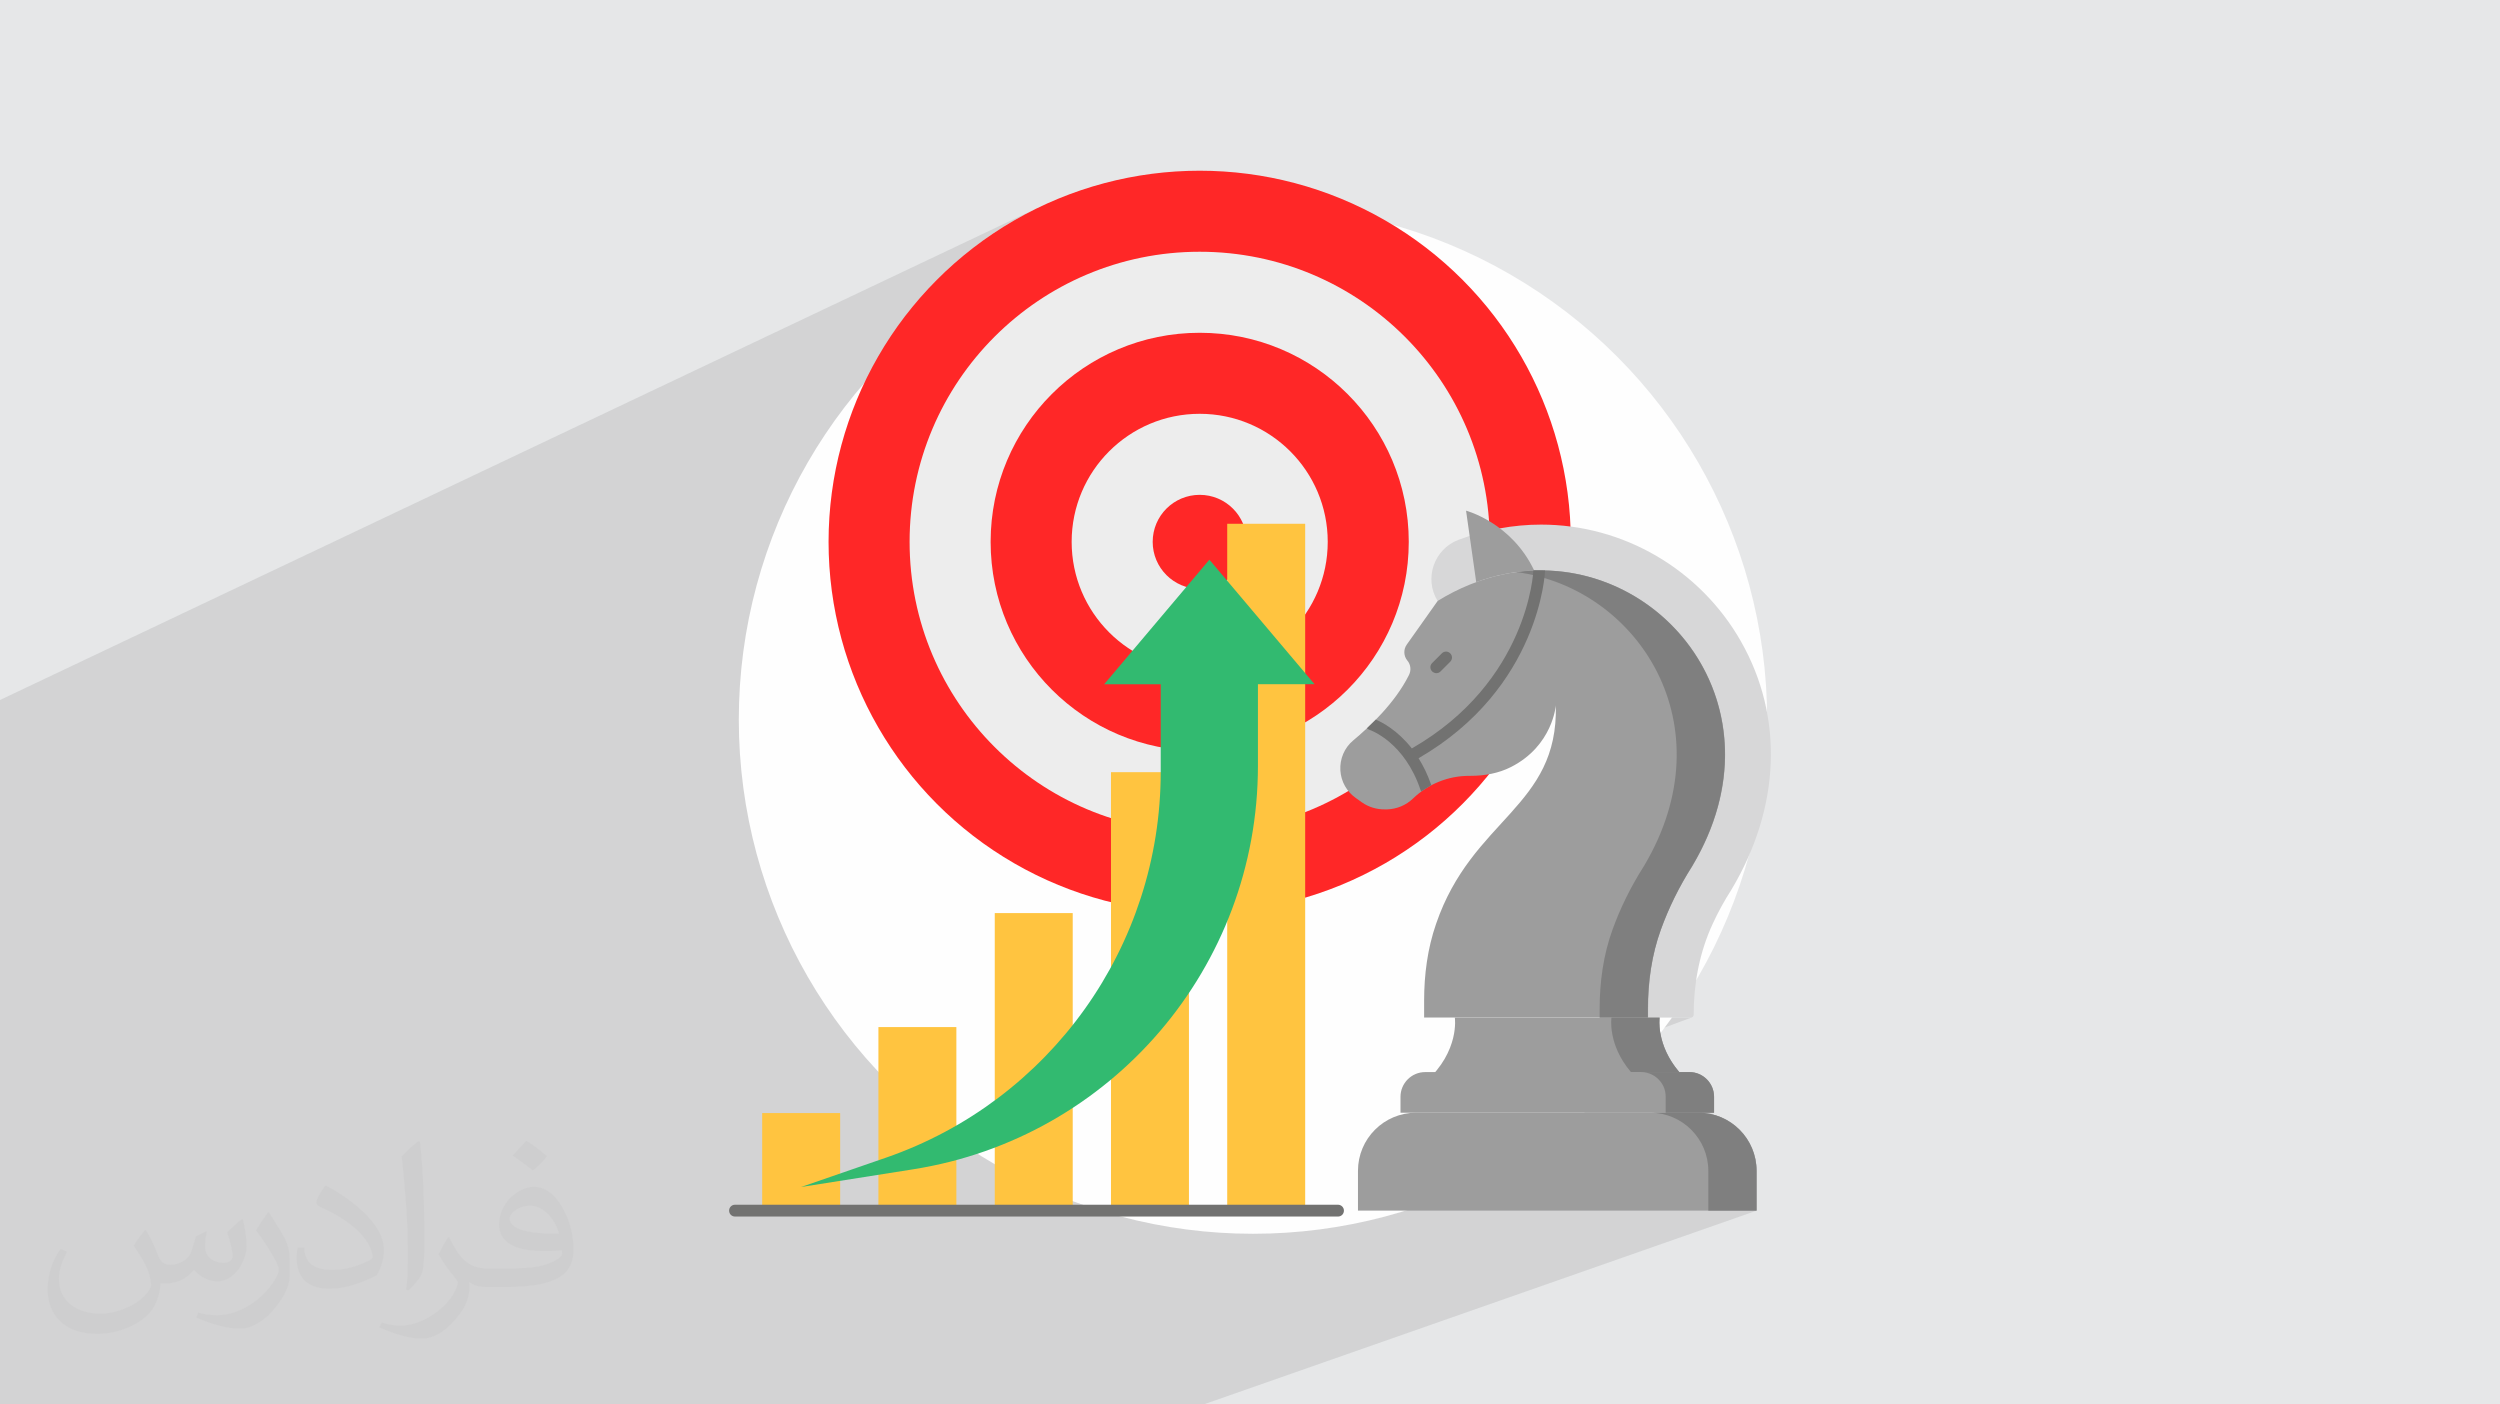 <?xml version="1.0" encoding="UTF-8"?>
<!DOCTYPE svg PUBLIC "-//W3C//DTD SVG 1.0//EN" "http://www.w3.org/TR/2001/REC-SVG-20010904/DTD/svg10.dtd">
<!-- Creator: CorelDRAW -->
<svg xmlns="http://www.w3.org/2000/svg" xml:space="preserve" width="94.192mm" height="52.917mm" version="1.0" style="shape-rendering:geometricPrecision; text-rendering:geometricPrecision; image-rendering:optimizeQuality; fill-rule:evenodd; clip-rule:evenodd"
viewBox="0 0 9404.92 5283.66"
 xmlns:xlink="http://www.w3.org/1999/xlink"
 xmlns:xodm="http://www.corel.com/coreldraw/odm/2003">
 <defs>
  <style type="text/css">
   <![CDATA[
    .fil9 {fill:none;fill-rule:nonzero}
    .fil3 {fill:#FEFEFE;fill-rule:nonzero}
    .fil12 {fill:#727271;fill-rule:nonzero}
    .fil11 {fill:#32BA70;fill-rule:nonzero}
    .fil8 {fill:#7F7F7F;fill-rule:nonzero}
    .fil7 {fill:#9D9D9D;fill-rule:nonzero}
    .fil6 {fill:#D7D7D8;fill-rule:nonzero}
    .fil5 {fill:#EDEDED;fill-rule:nonzero}
    .fil4 {fill:#FF2727;fill-rule:nonzero}
    .fil10 {fill:#FFC440;fill-rule:nonzero}
    .fil2 {fill:#373435;fill-opacity:0.031}
    .fil1 {fill:#2B2A29;fill-opacity:0.102}
    .fil0 {fill:#E6E7E8}
   ]]>
  </style>
 </defs>
 <g id="Layer_x0020_1">
  <polygon class="fil0" points="-0,0 9404.92,0 9404.92,5283.66 -0,5283.66 "/>
  <polygon class="fil1" points="-0,4558.92 -0,4557.03 -0,4552.78 -0,4539.99 -0,4526.48 -0,4526.34 -0,4517.92 -0,4517.25 -0,4460.64 -0,4356.69 -0,4272.61 -0,4168.88 -0,4090.07 -0,4072 -0,3978.51 -0,3828.12 -0,3532.48 -0,3234.9 -0,2935.17 -0,2784.35 -0,2633.35 3907.91,779.91 3847.71,810.73 3789.24,844.35 3732.6,880.67 3677.86,919.6 3625.12,961.05 3574.46,1004.93 3525.97,1051.16 3479.74,1099.65 3435.86,1150.31 3411.38,1181.46 3875.03,963.6 3791.63,1006.32 3710.62,1052.9 3632.14,1103.21 3556.31,1157.14 3483.24,1214.56 3413.05,1275.36 3345.87,1339.4 3281.83,1406.58 3280.33,1408.31 4040.07,1054.68 3993.02,1078.79 3947.32,1105.07 3903.04,1133.45 3860.26,1163.88 3819.03,1196.28 3779.43,1230.58 3741.53,1266.71 3705.39,1304.61 3671.09,1344.21 3638.69,1385.44 3608.27,1428.23 3579.88,1472.51 3553.6,1518.21 3529.5,1565.26 3507.64,1613.61 3498.33,1637.22 4172.23,1329.45 4207.07,1313.7 4242.79,1299.62 4279.33,1287.25 4316.65,1276.66 4354.71,1267.87 4393.44,1260.96 4432.8,1255.96 4472.74,1252.91 4513.22,1251.89 4553.69,1252.91 4593.64,1255.96 4633,1260.96 4671.73,1267.87 4709.78,1276.66 4747.1,1287.25 4783.65,1299.62 4819.36,1313.7 4854.2,1329.45 4888.11,1346.82 4921.05,1365.76 4952.96,1386.22 4983.79,1408.15 5013.51,1431.49 5042.05,1456.22 5069.37,1482.26 5095.41,1509.57 5120.13,1538.11 5143.47,1567.82 5165.4,1598.66 5185.86,1630.57 5204.8,1663.5 5222.16,1697.42 5237.92,1732.26 5252,1767.97 5264.37,1804.52 5274.96,1841.84 5283.75,1879.89 5290.66,1918.63 5295.66,1957.99 5298.71,1997.93 5299.1,2013.25 5515.25,1921.09 5553.46,2189.92 5567.13,2185 5580.82,2180.38 5594.52,2176.07 5608.23,2172.06 5621.94,2168.35 5635.65,2164.93 5649.36,2161.82 5663.05,2158.98 5676.73,2156.45 5690.38,2154.18 5704.01,2152.2 5717.61,2150.49 5731.18,2149.07 5744.71,2147.91 5758.2,2147.01 5765.73,2146.66 5768.54,2145.48 5768.49,2146.53 5769.07,2146.5 5770.02,2146.42 5770.75,2146.42 5771.64,2146.38 5771.54,2146.42 5786.81,2146.45 5805.51,2146 5816.12,2146.51 5828.86,2146.54 5843.84,2147.86 5854.85,2148.39 5867.89,2149.97 5886.67,2151.61 5898.46,2153.66 5903.38,2154.26 5916.26,2156.75 5943.23,2161.45 5998.31,2175.86 6051.68,2194.64 6085.81,2209.88 6086.67,2210.24 6086.97,2210.4 6103.1,2217.6 6127.96,2231.21 6129.08,2231.78 6129.99,2232.32 6152.35,2244.56 6199.18,2275.32 6243.39,2309.66 6284.72,2347.44 6322.94,2388.42 6357.82,2432.44 6389.16,2479.28 6416.69,2528.76 6440.19,2580.68 6459.43,2634.87 6474.18,2691.11 6484.2,2749.22 6489.29,2809.01 6489.17,2870.26 6483.64,2932.82 6472.46,2996.46 6455.41,3061.02 6432.24,3126.28 6402.73,3192.05 6366.64,3258.15 6357.44,3272.75 6348.48,3287.39 6339.76,3302.08 6331.3,3316.8 6323.08,3331.57 6315.11,3346.38 6307.37,3361.23 6299.87,3376.13 6292.62,3391.06 6285.6,3406.03 6278.82,3421.05 6272.28,3436.11 6265.97,3451.22 6259.89,3466.35 6254.05,3481.54 6248.44,3496.77 6242.18,3514.75 6236.41,3532.87 6231.1,3551.12 6226.24,3569.49 6221.84,3587.96 6217.88,3606.52 6214.34,3625.18 6211.23,3643.91 6208.51,3662.7 6206.18,3681.57 6204.26,3700.47 6202.7,3719.41 6201.5,3738.39 6200.66,3757.37 6200.16,3776.37 6200,3795.37 6200,3827.8 6199.13,3828.13 6199.13,3828.27 6243.56,3828.27 6360.43,3828.27 6362.69,3828.05 6364.78,3827.42 6244.12,3872.12 6244.31,3874.17 6246.57,3889.13 6250.11,3905.65 6255.15,3923.52 6261.95,3942.55 6270.75,3962.55 6281.79,3983.31 6295.32,4004.63 6311.58,4026.32 6317.58,4033.12 6355.54,4033.12 6374.2,4035.02 6391.61,4040.45 6407.39,4049.03 6421.15,4060.39 6432.51,4074.15 6441.09,4089.93 6446.52,4107.33 6448.42,4125.99 6448.42,4185.99 6435.19,4190.77 6454.81,4195.81 6474.91,4203.16 6494.02,4212.35 6512.04,4223.3 6528.88,4235.88 6544.39,4249.99 6558.5,4265.5 6571.08,4282.33 6582.03,4300.36 6591.22,4319.47 6598.57,4339.56 6603.95,4360.53 6607.26,4382.25 6608.39,4404.62 6608.39,4554.36 4527.31,5283.66 4526.88,5283.66 4526.82,5283.66 4125.99,5283.66 4125.56,5283.66 4125.51,5283.66 3406.76,5283.66 3406.34,5283.66 3352.48,5283.66 3280.91,5283.66 3253.57,5283.66 3238.2,5283.66 3184.34,5283.66 3104.04,5283.66 3094.51,5283.66 3090.7,5283.66 3085.69,5283.66 3024.44,5283.66 2933.85,5283.66 2927.37,5283.66 2915.49,5283.66 2898.85,5283.66 2767.42,5283.66 2732.44,5283.66 2717.47,5283.66 2500.53,5283.66 2433.88,5283.66 2432.04,5283.66 2369.5,5283.66 2333.48,5283.66 2326.49,5283.66 2315.22,5283.66 2286.36,5283.66 2286.35,5283.66 2286.01,5283.66 2207.78,5283.66 2207.44,5283.66 2166.48,5283.66 2162.74,5283.66 2115.67,5283.66 2086.74,5283.66 2023.65,5283.66 2008.54,5283.66 1670.18,5283.66 1630.56,5283.66 1543.03,5283.66 1542.34,5283.66 1526.22,5283.66 1525.15,5283.66 1374.73,5283.66 1255.28,5283.66 1219.61,5283.66 1098.34,5283.66 1097.62,5283.66 976.96,5283.66 934.55,5283.66 931.9,5283.66 929.4,5283.66 897.56,5283.66 858.88,5283.66 821.46,5283.66 747.22,5283.66 105.2,5283.66 96.63,5283.66 17.87,5283.66 -0,5283.66 -0,5184.68 -0,5162.36 -0,5161.39 -0,5146.23 -0,5137.54 -0,5136.25 -0,5135.7 -0,5134.92 -0,5123.82 -0,5118.82 -0,5115.47 -0,5082.04 -0,5062.47 -0,5059.63 -0,5038.8 -0,5020.9 -0,4971.61 -0,4955.85 -0,4948.93 -0,4867.43 -0,4854.14 -0,4845.96 -0,4829.65 -0,4822.91 -0,4761.13 -0,4759.34 -0,4750.59 -0,4749.58 -0,4740.87 -0,4728.55 -0,4713.65 -0,4700.73 -0,4679.39 -0,4641.79 -0,4631.09 -0,4626.64 "/>
  <path class="fil2" d="M548.54 4627.69c17.95,27.21 29.6,53.36 40.96,82.43 8.45,16.91 12.93,48.09 52.57,48.09 11.61,0 28.28,-3.42 43.06,-11.61 16.63,-8.73 29.32,-21.94 35.94,-42l15.85 -53.36 38.57 -19.02 2.64 2.64c-5.27,20.09 -6.59,39.36 -6.59,54.43 0,44.63 38.57,61.56 69.22,61.56 17.95,0 34.09,-8.73 34.09,-25.11 0,-21.13 -8.98,-57.06 -20.62,-89.29 17.95,-17.95 35.94,-35.94 56.53,-50.47l3.17 1.6c8.98,38.04 14,75.56 14,100.66 0,24.57 -10.83,51.79 -19.81,69.49 -18.49,34.87 -51.25,62.62 -90.87,62.62 -30.1,0 -63.65,-15.07 -86.66,-43.06l-1.32 0c-21.66,26.96 -55.22,51.25 -108.86,51.25l-16.63 0c-2.64,35.41 -10.29,60.49 -21.94,82.95 -31.95,62.34 -126.81,106.47 -216.1,106.47 -124.17,0 -186.51,-71.59 -186.51,-166.96 0,-58.91 19.27,-113.6 48.88,-152.42l24.29 10.04c-18.49,35.41 -30.91,68.68 -30.91,101.45 0,89.29 72.66,131.83 156.4,131.83 77.68,0 173.83,-49.41 191.28,-106.72 -6.59,-62.62 -30.1,-91.93 -66.04,-148.99 10.83,-19.02 24.83,-38.04 42.28,-58.38l3.17 0 0 0 0 0 -0.02 -0.09zm1432.13 -336.04c26.15,16.39 51.79,35.66 76.87,57.85 -14,19.81 -31.45,37.79 -53.11,53.64 -25.11,-20.34 -50.19,-37.79 -75.84,-56.27 17.42,-19.55 34.62,-38.29 52.04,-55.22l0 0 0 0 0 0 0 0 0 0 0.03 0zm13.47 244.11c-42.28,0 -76.87,27.75 -76.87,48.34 0,44.13 84.53,57.85 185.72,57.31 -12.68,-51.79 -57.06,-105.68 -108.86,-105.68l0.01 0.03zm-94.86 236.19c54.96,0 103.04,-1.6 139.74,-10.83 40.96,-10.29 75.56,-30.91 75.56,-45.17 0,-3.7 0,-8.19 -1.32,-11.89 -22.98,2.11 -49.41,2.11 -72.38,2.11 -74.49,0 -131.55,-16.91 -154.02,-58.66 -5.55,-11.61 -9.51,-24.57 -9.51,-39.36 0,-40.43 17.42,-79.79 48.09,-107 25.61,-22.45 53.89,-36.44 82.67,-36.44 52.04,0 93.51,41.75 122.57,107.54 15.85,35.94 26.68,77.4 26.68,129.72 0,34.87 -9.51,64.19 -31.17,85.85 -40.43,39.11 -114.92,53.89 -229.04,53.89l-51.79 0 0 0 -13.47 0c-28.28,0 -48.62,-5.02 -64.72,-17.42l-2.64 0c0.79,6.59 1.32,12.93 1.32,19.02 0,25.61 -8.45,58.38 -25.61,84.53 -50.72,75.3 -105.68,108.04 -153.24,108.04 -48.09,0 -107,-18.49 -160.11,-42.54l9.51 -18.49c17.17,7.13 40.96,11.89 73.7,11.89 85.85,0 198.66,-82.43 212.66,-163 -3.17,-6.59 -8.98,-15.32 -17.17,-24.57 -25.11,-29.85 -40.96,-54.68 -55.75,-80.83 12.68,-25.11 24.29,-45.17 35.13,-63.4l4.49 -0.53c36.72,74.77 69.99,117.55 144.23,117.55l11.61 0 0 0 53.89 0 0 0 0 0 0 0 0 0 0 0 0.09 0.01zm-371.98 79c6.34,-34.34 6.87,-72.91 6.87,-108.86l0 -53.36c0,-99.6 -12.68,-244.36 -22.98,-338.68 17.95,-19.27 43.06,-42 62.87,-57.31l5.81 1.6c13.47,118.62 16.63,256 16.63,383.06 0,33.3 -1.32,65.79 -4.49,89.55 -1.85,30.1 -19.27,52.83 -56.53,87.7l-8.19 -3.7zm-382.8 -157.19c1.85,46.77 24.83,83.49 105.15,83.49 49.93,0 92.19,-12.93 138.96,-35.13 8.45,-3.7 12.93,-8.73 12.93,-12.93 0,-29.32 -22.45,-68.15 -60.23,-103.55 -36.72,-33.3 -85.34,-62.62 -130.76,-82.18 -15.6,-6.59 -20.62,-13.47 -20.62,-20.09 0,-13.47 17.95,-41.75 32.77,-62.09l5.02 -0.53c52.04,27.21 110.17,67.64 153.24,112.53 39.11,41.47 63.4,83.49 63.4,129.19 0,33.81 -10.29,65.51 -26.96,95.11 -57.06,28.79 -117.83,50.72 -178.06,50.72 -73.17,0 -123.1,-34.34 -123.1,-114.92 0,-8.73 0,-22.19 3.17,-39.64l25.11 0 0 0 0 0 0 0 0 0 0 0 -0.02 0zm-132.37 -132.9l45.45 73.45c16.63,27.21 32.23,56.81 32.23,103.55l0 59.7c0,48.34 -30.91,100.13 -80.83,151.38 -39.11,34.62 -73.7,49.41 -105.68,49.41 -47.55,0 -101.98,-14.79 -164.85,-41.75l7.13 -18.49c19.81,5.27 42.79,9.77 71.06,9.77 90.36,-0.53 182.8,-66.57 225.08,-147.15 5.02,-9.26 6.87,-17.95 6.87,-24.04 0,-9.26 -5.02,-19.55 -8.98,-28.79 -22.98,-43.31 -48.62,-82.95 -76.87,-119.68 14.79,-23.25 29.6,-45.7 45.7,-67.9l3.7 0.53 0 0 0 0 0 0 0 0 0 0 -0.02 0.01z"/>
  <g id="_3008668210432">
   <circle class="fil3" cx="4713.63" cy="2707.15" r="1934.29"/>
   <g>
    <circle class="fil4" cx="4513.21" cy="2038.4" r="1396.18"/>
    <circle class="fil5" cx="4513.21" cy="2038.4" r="1091.33"/>
    <circle class="fil4" cx="4513.21" cy="2038.4" r="786.51"/>
    <circle class="fil5" cx="4513.21" cy="2038.4" r="481.69"/>
   </g>
   <circle class="fil4" cx="4513.21" cy="2038.4" r="176.85"/>
   <path class="fil6" d="M6199.11 3828.27l161.32 0c6.21,0 11.09,-4.88 11.09,-11.09 0,-117.75 22.23,-235.06 71.55,-341.71 20,-43.54 43.54,-86.64 70.65,-128.86 184.4,-308.83 197.3,-648.76 36,-933.16 -154.2,-271.51 -442.59,-439.92 -752.3,-439.92 -104.43,0 -209.3,19.55 -309.71,56.88 -92.88,34.67 -131.54,145.75 -79.54,230.17 558.12,34.21 762.53,651.43 790.96,1567.7l-0.02 0z"/>
   <g>
    <path class="fil7" d="M5357.5 3828.27l0 -63.98c0,-97.76 12.88,-195.96 44.87,-288.38 135.97,-397.7 460.36,-438.14 450.59,-822.5 0,0 -11.1,151.98 -168.42,231.96 -47.11,23.99 -99.98,33.32 -152.41,33.32l-5.33 0c-78.64,0 -154.19,30.66 -211.07,85.31 -26.22,25.33 -61.32,39.99 -98.2,40.88l-7.56 0c-30.66,0.44 -60.88,-8.45 -86.21,-26.21l-23.11 -16.45c-34.21,-24 -55.54,-61.77 -58.21,-103.54 -2.67,-43.54 15.12,-85.75 48.44,-113.31 60.43,-50.21 157.75,-141.31 209.73,-246.18 8.89,-17.77 6.67,-39.1 -6.21,-54.21 -14.23,-17.33 -15.12,-41.78 -2.22,-60l116.41 -164.41c638.1,-392.38 1378.84,291.5 958.04,997.58 -49.76,77.76 -88.88,157.3 -118.2,238.62 -34.67,95.55 -48.44,197.3 -48.44,298.61l0 32.43 -842.5 0.02 0 0.45z"/>
    <path class="fil7" d="M5771.64 2146.38c-71.55,2.67 -145.31,16.44 -218.18,43.54l-38.21 -268.83c-0.44,0 171.07,44.44 256.39,225.29z"/>
    <path class="fil7" d="M6607.93 4554.36l-1499.27 0 0 -149.74c0,-120.87 97.76,-218.63 218.63,-218.63l1062.46 0c120.88,0 218.64,97.76 218.64,218.63l0 149.74 -0.46 0z"/>
    <path class="fil7" d="M6353.3 4070.01c-128.86,-115.98 -109.74,-241.73 -109.74,-241.73l-770.52 0c0,0 19.11,125.76 -109.75,241.73l990.02 0z"/>
   </g>
   <path class="fil8" d="M6317.32 4033.12l-181.73 0c-88.88,-104.43 -73.33,-204.85 -73.33,-204.85l181.31 0c0,0 -15.12,100.88 73.76,204.85z"/>
   <path class="fil9" d="M6353.3 4070.01c-128.86,-115.98 -109.74,-241.73 -109.74,-241.73l-770.52 0c0,0 19.11,125.76 -109.75,241.73l990.02 0z"/>
   <path class="fil7" d="M6447.96 4185.99l-1179.33 0 0 -60c0,-51.1 41.77,-92.87 92.87,-92.87l994.05 0c51.11,0 92.88,41.77 92.88,92.87l0 60 -0.46 0z"/>
   <path class="fil8" d="M6447.96 4125.99l0 60 -181.74 0 0 -60c0,-21.33 -6.67,-40.44 -18.66,-55.99 -16.88,-22.23 -43.55,-36.88 -73.77,-36.88l181.31 0c51.54,0 92.87,41.77 92.87,92.87z"/>
   <path class="fil9" d="M6447.96 4185.99l-1179.33 0 0 -60c0,-51.1 41.77,-92.87 92.87,-92.87l994.05 0c51.11,0 92.88,41.77 92.88,92.87l0 60 -0.46 0z"/>
   <path class="fil8" d="M6365.75 3258.17c-49.33,78.21 -88.43,157.75 -117.75,239.07 -34.66,95.55 -48.87,197.31 -48.87,298.61l0 32.43 -181.32 0 0 -32.43c0,-101.32 13.77,-203.06 48.44,-298.61 29.32,-81.32 68.44,-160.86 118.2,-239.07 315.48,-528.78 -21.77,-1045.57 -479.47,-1106.02 541.22,-72.87 1017.13,508.8 660.77,1106.02z"/>
   <path class="fil8" d="M6607.93 4404.6l0 149.74 -181.3 0.02 0 -149.74c0,-120.42 -98.2,-218.63 -218.63,-218.63l181.74 0c120.42,0 218.18,98.19 218.18,218.63l0 -0.02z"/>
   <g>
    <g>
     <polygon class="fil10" points="2867.32,4187.31 3160.59,4187.31 3160.59,4554.36 2867.32,4554.36 "/>
     <polygon class="fil10" points="3304.57,3863.82 3597.83,3863.82 3597.83,4554.35 3304.57,4554.36 "/>
     <polygon class="fil10" points="3742.25,3435.01 4035.54,3435.01 4035.54,4554.8 3742.25,4554.8 "/>
     <polygon class="fil10" points="4179.5,2904.89 4472.79,2904.89 4472.79,4554.35 4179.5,4554.36 "/>
     <polygon class="fil10" points="4616.75,1970.4 4910.04,1970.4 4910.04,4554.35 4616.75,4554.36 "/>
    </g>
    <path class="fil11" d="M4945.57 2574.28l-395.91 -468.8 -395.92 468.8 212.84 0 0 329.28c0,654.99 -415.03,1237.54 -1034.03,1451.71l-319.05 110.21 422.14 -66.66c746.52,-118.2 1296.63,-761.64 1296.63,-1517.48l0 -307.49 213.31 0 0 0.43z"/>
   </g>
   <path class="fil9" d="M6607.93 4554.36l-1499.27 0 0 -149.74c0,-120.87 97.76,-218.63 218.63,-218.63l1062.46 0c120.88,0 218.64,97.76 218.64,218.63l0 149.74 -0.46 0z"/>
   <path class="fil9" d="M5357.5 3828.27l0 -63.98c0,-97.76 12.88,-195.96 44.87,-288.38 135.97,-397.7 460.36,-438.14 450.59,-822.5 0,0 -11.1,151.98 -168.42,231.96 -47.11,23.99 -99.98,33.32 -152.41,33.32l-5.33 0c-78.64,0 -154.19,30.66 -211.07,85.31 -26.22,25.33 -61.32,39.99 -98.2,40.88l-7.56 0c-30.66,0.44 -60.88,-8.45 -86.21,-26.21l-23.11 -16.45c-34.21,-24 -55.54,-61.77 -58.21,-103.54 -2.67,-43.54 15.12,-85.75 48.44,-113.31 60.43,-50.21 157.75,-141.31 209.73,-246.18 8.89,-17.77 6.67,-39.1 -6.21,-54.21 -14.23,-17.33 -15.12,-41.78 -2.22,-60l116.41 -164.41c638.1,-392.38 1378.84,291.5 958.04,997.58 -49.76,77.76 -88.88,157.3 -118.2,238.62 -34.67,95.55 -48.44,197.3 -48.44,298.61l0 32.43 -842.5 0.02 0 0.45z"/>
   <g>
    <path class="fil12" d="M5033.56 4532.14l-2268.46 0c-12.44,0 -22.22,9.78 -22.22,22.23 0,12.44 9.78,22.22 22.22,22.22l2268.46 0c12.45,0 22.23,-9.78 22.23,-22.22 0,-12.45 -10.23,-22.23 -22.23,-22.23z"/>
    <path class="fil12" d="M5403.72 2532.52c5.78,0 11.55,-2.22 15.55,-6.66l36.44 -36.44c8.89,-8.89 8.89,-22.66 0,-31.56 -8.88,-8.9 -22.66,-8.89 -31.55,0l-36.44 36.44c-8.89,8.89 -8.89,22.66 0,31.56 4.88,4.44 10.66,6.66 16.01,6.66z"/>
    <path class="fil12" d="M5768.54 2145.48c0,4 -18.66,418.14 -457.26,670.1 -53.76,-68.44 -111.99,-98.65 -135.53,-108.43l-33.32 32.43c2.22,2.67 5.34,4.45 8.89,5.77 5.34,1.79 132.43,46.22 192.86,227.07 0.43,1.78 1.32,3.11 2.22,4.89l38.2 -23.55c-13.77,-39.55 -30.21,-72.87 -48,-101.32 457.69,-264.84 475.91,-701.65 475.91,-706.08l-43.96 -0.88z"/>
   </g>
  </g>
 </g>
</svg>
